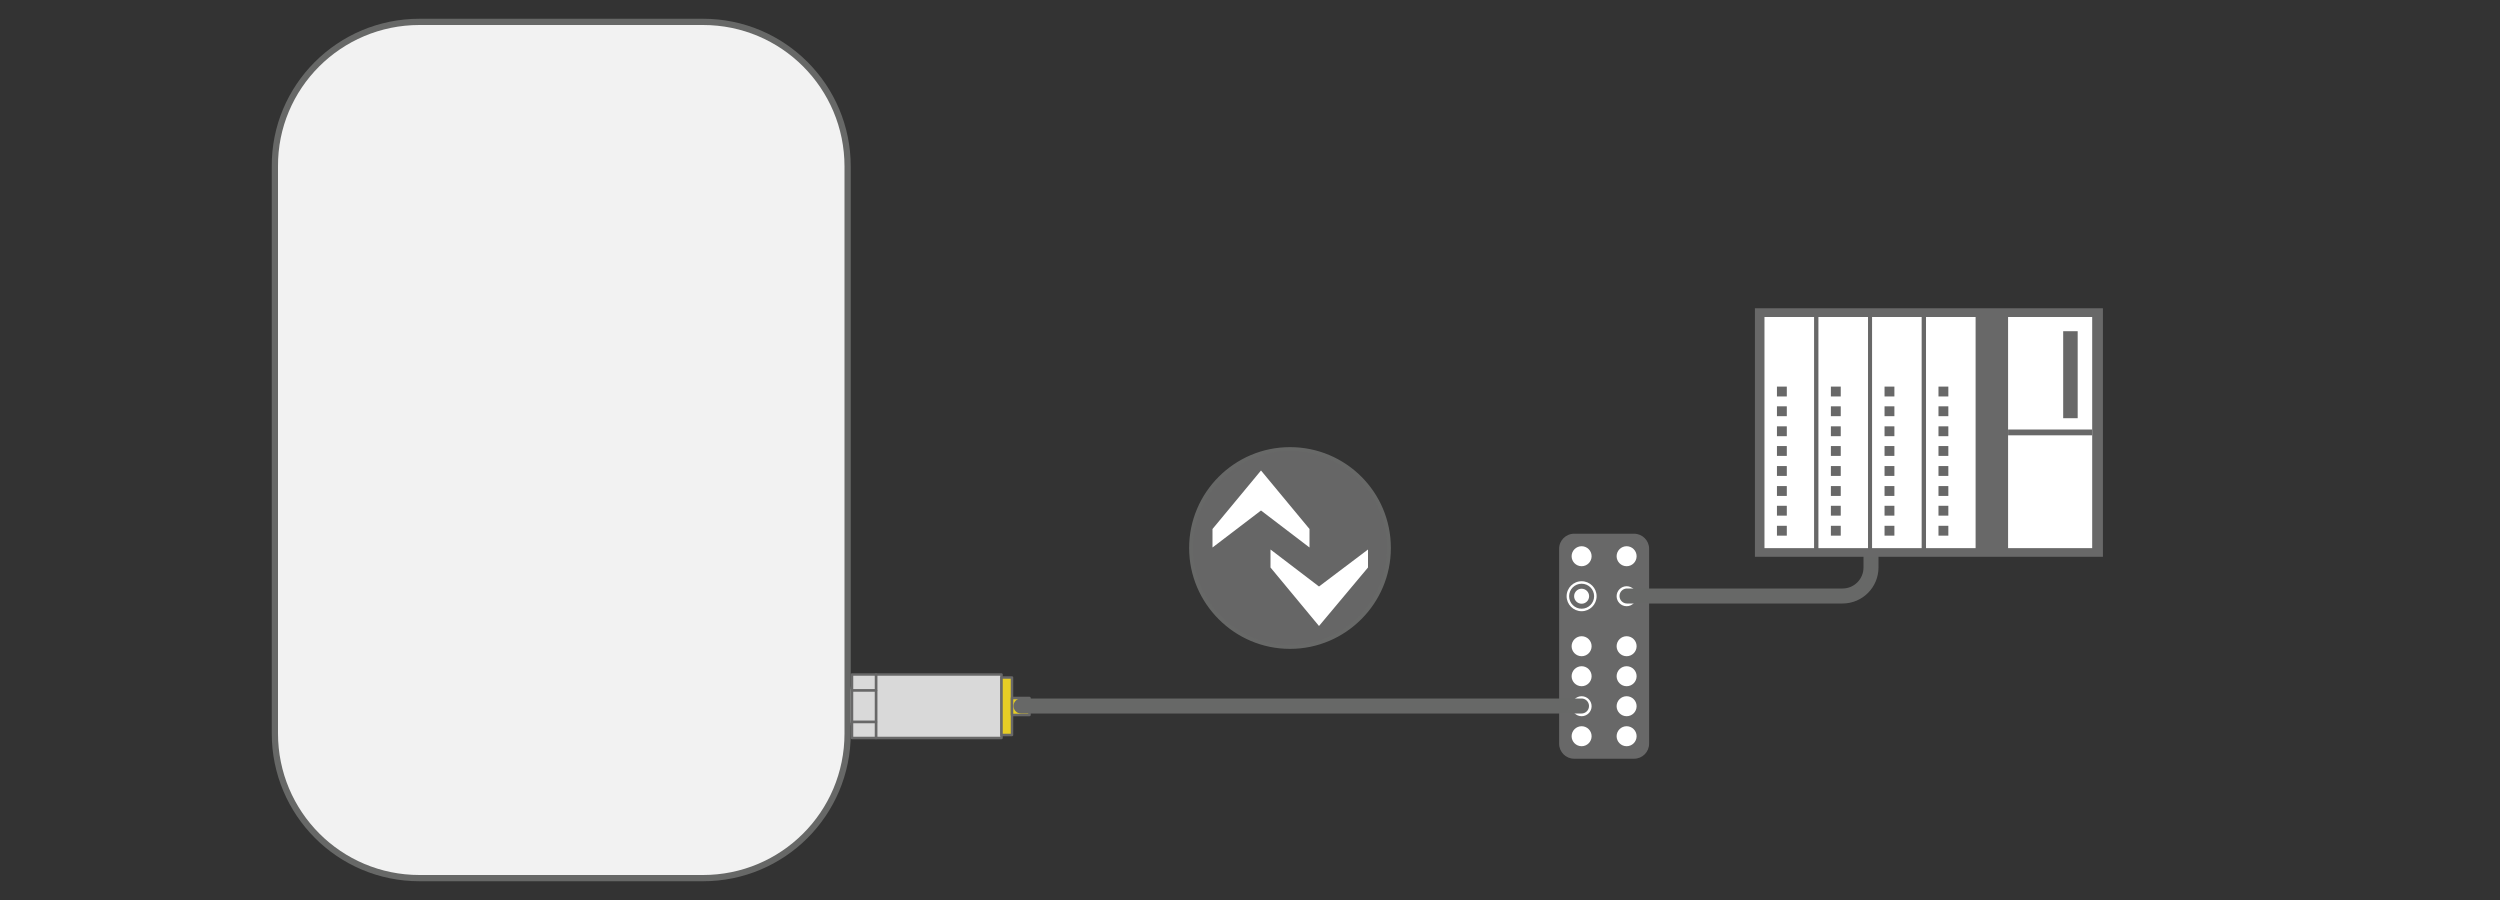 <?xml version="1.0" encoding="utf-8"?>
<!-- Generator: Adobe Illustrator 27.8.1, SVG Export Plug-In . SVG Version: 6.00 Build 0)  -->
<svg version="1.1" xmlns="http://www.w3.org/2000/svg" xmlns:xlink="http://www.w3.org/1999/xlink" x="0px" y="0px" width="500px"
	 height="180px" viewBox="0 0 500 180" style="enable-background:new 0 0 500 180;" xml:space="preserve">
<rect x="0" y="0" width="500" height="180" fill="#333333" stroke="none"/>
<style type="text/css">
	.st0{fill:#686868;}
	.st1{fill:#FFFFFF;}
	.st2{fill:none;stroke:#686868;stroke-width:2;stroke-miterlimit:10;}
	.st3{fill:#666666;}
	.st4{fill:none;stroke:#676867;stroke-width:0.75;stroke-linecap:round;stroke-linejoin:round;}
	.st5{fill:#FFFFFF;stroke:#686868;stroke-width:0.5;stroke-linecap:round;stroke-linejoin:round;}
	.st6{fill:#D9D9D9;stroke:#686868;stroke-width:0.5;stroke-linecap:round;stroke-linejoin:round;stroke-miterlimit:10;}
	.st7{fill:#E6CD25;stroke:#686868;stroke-width:0.5;stroke-linecap:round;stroke-linejoin:round;stroke-miterlimit:10;}
	.st8{fill:none;stroke:#686868;stroke-width:1.327;stroke-miterlimit:10;}
	.st9{fill:none;stroke:#676867;stroke-width:3;stroke-linecap:round;stroke-linejoin:round;stroke-miterlimit:10;}
	.st10{fill:none;stroke:#686868;stroke-width:0.5;stroke-miterlimit:10;}
	.st11{fill:#B3B3B4;stroke:#686868;stroke-width:0.5;stroke-miterlimit:10;}
	.st12{fill:none;stroke:#676867;stroke-width:5;stroke-linecap:round;stroke-linejoin:round;stroke-miterlimit:10;}
	.st13{fill:none;stroke:#B3B3B4;stroke-width:3;stroke-linecap:round;stroke-linejoin:round;stroke-miterlimit:10;}
	.st14{fill:none;stroke:#B3B3B4;stroke-width:2;stroke-linecap:round;stroke-linejoin:round;stroke-miterlimit:10;}
	.st15{fill:none;stroke:#676867;stroke-width:1.5;stroke-linecap:round;stroke-linejoin:round;}
	.st16{fill:none;stroke:#676867;stroke-width:1.5;stroke-linecap:round;stroke-linejoin:round;stroke-dasharray:0,5.921;}
	.st17{fill:none;stroke:#676867;stroke-width:2.5;stroke-linejoin:round;stroke-miterlimit:10;}
	.st18{fill:#F2F2F2;}
	.st19{fill:#99999A;stroke:#676867;stroke-width:0.844;stroke-miterlimit:10;}
	.st20{fill:none;}
	.st21{clip-path:url(#SVGID_00000080911581962365901840000008076967303992750997_);}
	.st22{fill:#99999A;stroke:#676867;stroke-width:0.562;stroke-miterlimit:10;}
	.st23{fill:#E6CD25;stroke:#676867;stroke-width:0.562;stroke-miterlimit:10;}
	.st24{fill:#DDECF4;stroke:#676867;stroke-width:0.562;stroke-miterlimit:10;}
	.st25{fill:#676867;stroke:#676867;stroke-width:0.562;stroke-miterlimit:10;}
	.st26{fill:#BEEDAF;stroke:#676867;stroke-width:0.562;stroke-miterlimit:10;}
	.st27{fill:none;stroke:#676867;stroke-width:0.562;stroke-miterlimit:10;}
	.st28{fill:#676867;}
	.st29{fill:#E6CD25;}
	.st30{fill:none;stroke:#676867;stroke-miterlimit:10;}
	.st31{fill:#FFFFFF;stroke:#676867;stroke-miterlimit:10;}
	.st32{fill:#676867;stroke:#676867;stroke-miterlimit:10;}
	.st33{fill:#B3B3B4;}
	.st34{clip-path:url(#SVGID_00000046339006144903733670000012426955958831325080_);}
	.st35{fill:#99999A;stroke:#676867;stroke-width:0.281;stroke-miterlimit:10;}
	.st36{fill:#E6CD25;stroke:#676867;stroke-width:0.281;stroke-miterlimit:10;}
	.st37{fill:#DDECF4;stroke:#676867;stroke-width:0.281;stroke-miterlimit:10;}
	.st38{fill:#676867;stroke:#676867;stroke-width:0.281;stroke-miterlimit:10;}
	.st39{fill:#BEEDAF;stroke:#676867;stroke-width:0.281;stroke-miterlimit:10;}
	.st40{fill:none;stroke:#676867;stroke-width:0.281;stroke-miterlimit:10;}
	.st41{fill:#808080;}
	.st42{fill:none;stroke:#676867;stroke-width:0.5;stroke-miterlimit:10;}
	.st43{display:none;}
	.st44{display:inline;opacity:0.5;fill:#4D5C70;}
	.st45{display:inline;}
	.st46{fill:#FFFFFF;stroke:#676867;stroke-width:0.464;stroke-miterlimit:10;}
	.st47{fill:none;stroke:#676867;stroke-width:0.5;stroke-linecap:round;stroke-linejoin:round;stroke-miterlimit:10;}
	.st48{fill:none;stroke:#676867;stroke-width:0.417;stroke-linecap:round;stroke-linejoin:round;stroke-miterlimit:10;}
	.st49{fill:#676867;stroke:#676867;stroke-width:0.438;stroke-miterlimit:10;}
	.st50{fill:none;stroke:#676867;stroke-width:0.5;stroke-linecap:square;stroke-linejoin:round;}
	.st51{fill:#676867;stroke:#676867;stroke-width:0.5;stroke-miterlimit:10;}
	.st52{fill:#FFFFFF;stroke:#676867;stroke-width:0.5;stroke-linecap:round;stroke-linejoin:round;}
	.st53{fill:none;stroke:#676867;stroke-width:0.5;stroke-linejoin:round;}
	.st54{fill:#FFFFFF;stroke:#676867;stroke-width:0.5;stroke-linejoin:round;}
	.st55{fill:none;stroke:#676867;stroke-width:0.5;stroke-linecap:round;stroke-linejoin:round;}
	.st56{fill:none;stroke:#676867;stroke-width:6;stroke-linecap:round;stroke-linejoin:round;stroke-miterlimit:10;}
	.st57{fill:none;stroke:#676867;stroke-width:6;stroke-linejoin:round;stroke-miterlimit:10;}
	.st58{fill:none;stroke:#B3B3B4;stroke-width:3;stroke-linejoin:round;stroke-miterlimit:10;}
	.st59{fill-rule:evenodd;clip-rule:evenodd;fill:#686868;}
	.st60{fill-rule:evenodd;clip-rule:evenodd;fill:#B0B8C0;}
	.st61{fill-rule:evenodd;clip-rule:evenodd;fill:#808080;}
	.st62{fill-rule:evenodd;clip-rule:evenodd;fill:#E6E6E6;}
	.st63{fill-rule:evenodd;clip-rule:evenodd;fill:#D3D6DC;}
	.st64{fill-rule:evenodd;clip-rule:evenodd;fill:#AFB5C0;}
	.st65{fill:#D9D9D9;}
	.st66{fill:#D9D9D9;stroke:#808080;stroke-width:1.217;stroke-linejoin:round;}
</style>
<symbol  id="IO-Link_x5F_Master_00000112600520488270393900000015659790521312916626_" viewBox="-18 -45 36 90">
	<g>
		<g>
			<path class="st0" d="M18-39c0-3.3-2.7-6-6-6h-24c-3.3,0-6,2.7-6,6v78c0,3.3,2.7,6,6,6h24c3.3,0,6-2.7,6-6V-39z"/>
			<path class="st1" d="M-9,26c3.3,0,6-2.7,6-6c0-3.3-2.7-6-6-6c-3.3,0-6,2.7-6,6C-15,23.3-12.3,26-9,26"/>
			<path class="st1" d="M-9-32c2.2,0,4-1.8,4-4c0-2.2-1.8-4-4-4c-2.2,0-4,1.8-4,4C-13-33.8-11.2-32-9-32"/>
			<path class="st1" d="M-9-20c2.2,0,4-1.8,4-4c0-2.2-1.8-4-4-4c-2.2,0-4,1.8-4,4C-13-21.8-11.2-20-9-20"/>
			<path class="st1" d="M-9-8c2.2,0,4-1.8,4-4c0-2.2-1.8-4-4-4c-2.2,0-4,1.8-4,4C-13-9.8-11.2-8-9-8"/>
			<path class="st1" d="M-9,4c2.2,0,4-1.8,4-4c0-2.2-1.8-4-4-4c-2.2,0-4,1.8-4,4C-13,2.2-11.2,4-9,4"/>
			<path class="st1" d="M-9,40c2.2,0,4-1.8,4-4c0-2.2-1.8-4-4-4c-2.2,0-4,1.8-4,4C-13,38.2-11.2,40-9,40"/>
			<path class="st1" d="M9-32c-2.2,0-4-1.8-4-4c0-2.2,1.8-4,4-4c2.2,0,4,1.8,4,4C13-33.8,11.2-32,9-32"/>
			<path class="st1" d="M9-20c-2.2,0-4-1.8-4-4c0-2.2,1.8-4,4-4c2.2,0,4,1.8,4,4C13-21.8,11.2-20,9-20"/>
			<path class="st1" d="M9-8c-2.2,0-4-1.8-4-4c0-2.2,1.8-4,4-4c2.2,0,4,1.8,4,4C13-9.8,11.2-8,9-8"/>
			<path class="st1" d="M9,4C6.8,4,5,2.2,5,0c0-2.2,1.8-4,4-4c2.2,0,4,1.8,4,4C13,2.2,11.2,4,9,4"/>
			<path class="st1" d="M9,24c-2.2,0-4-1.8-4-4c0-2.2,1.8-4,4-4c2.2,0,4,1.8,4,4C13,22.2,11.2,24,9,24"/>
			<path class="st1" d="M9,40c-2.2,0-4-1.8-4-4c0-2.2,1.8-4,4-4c2.2,0,4,1.8,4,4C13,38.2,11.2,40,9,40"/>
			<circle class="st2" cx="-9" cy="20" r="4"/>
		</g>
	</g>
</symbol>
<symbol  id="SPS" viewBox="-60 -42.9 120 85.7">
	<rect x="-60" y="-42.9" class="st0" width="120" height="85.7"/>
	<rect x="-56.7" y="-39.9" class="st1" width="17.1" height="79.7"/>
	<rect x="-52.4" y="-35.6" class="st0" width="3.4" height="3.4"/>
	<rect x="-52.4" y="-28.7" class="st0" width="3.4" height="3.4"/>
	<rect x="-52.4" y="-21.9" class="st0" width="3.4" height="3.4"/>
	<rect x="-52.4" y="-15" class="st0" width="3.4" height="3.4"/>
	<rect x="-52.4" y="-8.1" class="st0" width="3.4" height="3.4"/>
	<rect x="-52.4" y="-1.3" class="st0" width="3.4" height="3.4"/>
	<rect x="-52.4" y="5.6" class="st0" width="3.4" height="3.4"/>
	<rect x="-52.4" y="12.4" class="st0" width="3.4" height="3.4"/>
	<rect x="-38.1" y="-39.9" class="st1" width="17.1" height="79.7"/>
	<rect x="-33.8" y="-35.6" class="st0" width="3.4" height="3.4"/>
	<rect x="-33.8" y="-28.7" class="st0" width="3.4" height="3.4"/>
	<rect x="-33.8" y="-21.9" class="st0" width="3.4" height="3.4"/>
	<rect x="-33.8" y="-15" class="st0" width="3.4" height="3.4"/>
	<rect x="-33.8" y="-8.1" class="st0" width="3.4" height="3.4"/>
	<rect x="-33.8" y="-1.3" class="st0" width="3.4" height="3.4"/>
	<rect x="-33.8" y="5.6" class="st0" width="3.4" height="3.4"/>
	<rect x="-33.8" y="12.4" class="st0" width="3.4" height="3.4"/>
	<rect x="-19.6" y="-39.9" class="st1" width="17.1" height="79.7"/>
	<rect x="-15.3" y="-35.6" class="st0" width="3.4" height="3.4"/>
	<rect x="-15.3" y="-28.7" class="st0" width="3.4" height="3.4"/>
	<rect x="-15.3" y="-21.9" class="st0" width="3.4" height="3.4"/>
	<rect x="-15.3" y="-15" class="st0" width="3.4" height="3.4"/>
	<rect x="-15.3" y="-8.1" class="st0" width="3.4" height="3.4"/>
	<rect x="-15.3" y="-1.3" class="st0" width="3.4" height="3.4"/>
	<rect x="-15.3" y="5.6" class="st0" width="3.4" height="3.4"/>
	<rect x="-15.3" y="12.4" class="st0" width="3.4" height="3.4"/>
	<rect x="-1" y="-39.9" class="st1" width="17.1" height="79.7"/>
	<rect x="3.3" y="-35.6" class="st0" width="3.4" height="3.4"/>
	<rect x="3.3" y="-28.7" class="st0" width="3.4" height="3.4"/>
	<rect x="3.3" y="-21.9" class="st0" width="3.4" height="3.4"/>
	<rect x="3.3" y="-15" class="st0" width="3.4" height="3.4"/>
	<rect x="3.3" y="-8.1" class="st0" width="3.4" height="3.4"/>
	<rect x="3.3" y="-1.3" class="st0" width="3.4" height="3.4"/>
	<rect x="3.3" y="5.6" class="st0" width="3.4" height="3.4"/>
	<rect x="3.3" y="12.4" class="st0" width="3.4" height="3.4"/>
	<rect x="27.3" y="-39.9" class="st1" width="29" height="79.7"/>
	<rect x="46.3" y="4.9" class="st0" width="5" height="30"/>
	<line class="st2" x1="56.3" y1="0" x2="27.3" y2="0"/>
</symbol>
<g id="Symbole">
	<g>
		<path class="st3" d="M277.8,109.6c0,10.9-8.9,19.8-19.8,19.8c-10.9,0-19.8-8.9-19.8-19.8c0-10.9,8.9-19.8,19.8-19.8
			C268.9,89.8,277.8,98.6,277.8,109.6L277.8,109.6L277.8,109.6z"/>
		<path class="st4" d="M277.8,109.6c0,10.9-8.9,19.8-19.8,19.8c-10.9,0-19.8-8.9-19.8-19.8c0-10.9,8.9-19.8,19.8-19.8
			C268.9,89.8,277.8,98.6,277.8,109.6L277.8,109.6L277.8,109.6z"/>
		<polygon class="st1" points="252.2,94.1 252.2,94.1 242.5,105.8 242.5,109.5 252.2,102.1 261.9,109.5 261.9,105.8 252.2,94.1 
			252.2,94.1 		"/>
		<polygon class="st1" points="263.8,125.2 263.8,125.2 273.6,113.5 273.6,109.9 263.8,117.3 263.8,117.3 254.1,109.9 254.1,113.5 
			263.8,125.2 263.8,125.2 		"/>
	</g>
	
		<use xlink:href="#IO-Link_x5F_Master_00000112600520488270393900000015659790521312916626_"  width="36" height="90" x="-18" y="-45" transform="matrix(0.5 0 0 -0.5 320.823 129.244)" style="overflow:visible;"/>
</g>
<g id="Sensor">
	<g id="VEGAPULS_42_00000077295575914430542980000000722180337188614278_">
		<polygon class="st5" points="166.7,144.8 166.7,137.6 165.3,141.2 		"/>
		<rect x="175.2" y="134.9" class="st6" width="25.1" height="12.7"/>
		<rect x="166.7" y="137.6" class="st6" width="3.8" height="7.2"/>
		<rect x="170.4" y="134.9" class="st6" width="4.8" height="3.2"/>
		<rect x="170.4" y="138.1" class="st6" width="4.8" height="6.3"/>
		<rect x="170.4" y="144.4" class="st6" width="4.8" height="3.2"/>
		<rect x="200.3" y="135.5" class="st7" width="2.1" height="11.5"/>
		<rect x="202.4" y="139.6" class="st7" width="3.5" height="3.4"/>
	</g>
</g>
<g id="Ebene_1">
	<g id="IO-Link_x5F_Master">
	</g>
	<g id="Tank-SPS-M12_2_">
		<g id="Medium_3_">
		</g>
		<g id="Wandung_3_">
		</g>
		<line class="st9" x1="316.3" y1="141.2" x2="204.2" y2="141.2"/>
		<path class="st9" d="M374.2,110.7v2.8c0,3.1-2.5,5.7-5.7,5.7h-43.1"/>
		<g id="Hintergrund_3_">
		</g>
	</g>
	<g id="Computer-Laptop">
	</g>
	<g id="VEGA_x5F_device_x5F_P21">
	</g>
</g>
<g id="Tank">
	<path id="Wand_00000183234949058217932170000015536765536985818267_" class="st17" d="M168.9,146.7c0,15.7-12.7,28.3-28.3,28.3
		H83.9c-15.7,0-28.3-12.7-28.3-28.3V33.3C55.5,17.7,68.2,5,83.9,5h56.7c15.7,0,28.3,12.7,28.3,28.3V146.7z"/>
	<path id="Hintergrund_00000154385125455481936100000005429690091663222444_" class="st18" d="M168.9,146.7
		c0,15.7-12.7,28.3-28.3,28.3H83.9c-15.7,0-28.3-12.7-28.3-28.3V33.3C55.5,17.7,68.2,5,83.9,5h56.7c15.7,0,28.3,12.7,28.3,28.3
		V146.7z"/>
</g>
<g id="Handhabung">
</g>
<g id="Ausgeblendet" class="st43">
	<path id="Medium" class="st44" d="M123.2,113.6c0,15.7-12.7,28.3-28.3,28.3H38.1c-15.7,0-28.3-12.7-28.3-28.3l0-69.8
		c1.4,0.4,3.2,1,5.7,1.1c2.8,0.1,4.8-0.7,6.2-1.1c1.4-0.4,3.5-1.1,6.2-1.1c2.5,0.1,4.3,0.7,5.7,1.1c1.4,0.4,3.2,1,5.7,1.1
		c2.8,0.1,4.8-0.6,6.2-1.1c1.4-0.4,3.5-1.1,6.2-1.1c2.5,0.1,4.3,0.7,5.7,1.1c1.4,0.4,3.2,1,5.7,1.1c2.8,0.1,4.8-0.7,6.3-1.1
		c1.4-0.4,3.5-1.1,6.2-1.1c2.5,0.1,4.3,0.7,5.7,1.1c1.4,0.4,3.2,1,5.7,1.1c2.8,0.1,4.8-0.7,6.2-1.1c1.4-0.4,3.5-1.1,6.2-1.1
		c2.5,0.1,4.3,0.7,5.7,1.1c1.4,0.4,3.2,1,5.7,1.1c2.8,0.1,4.8-0.7,6.2-1.1c1.4-0.4,3.5-1.1,6.2-1.1V113.6z"/>
	<g id="Kasten" class="st45">
	</g>
	<g id="EA-IO-Link" class="st45">
	</g>
</g>
<g id="Isolationsmodus">
	
		<use xlink:href="#SPS"  width="120" height="85.7" x="-60" y="-42.9" transform="matrix(0.58 0 0 -0.58 385.782 86.484)" style="overflow:visible;"/>
</g>
</svg>
